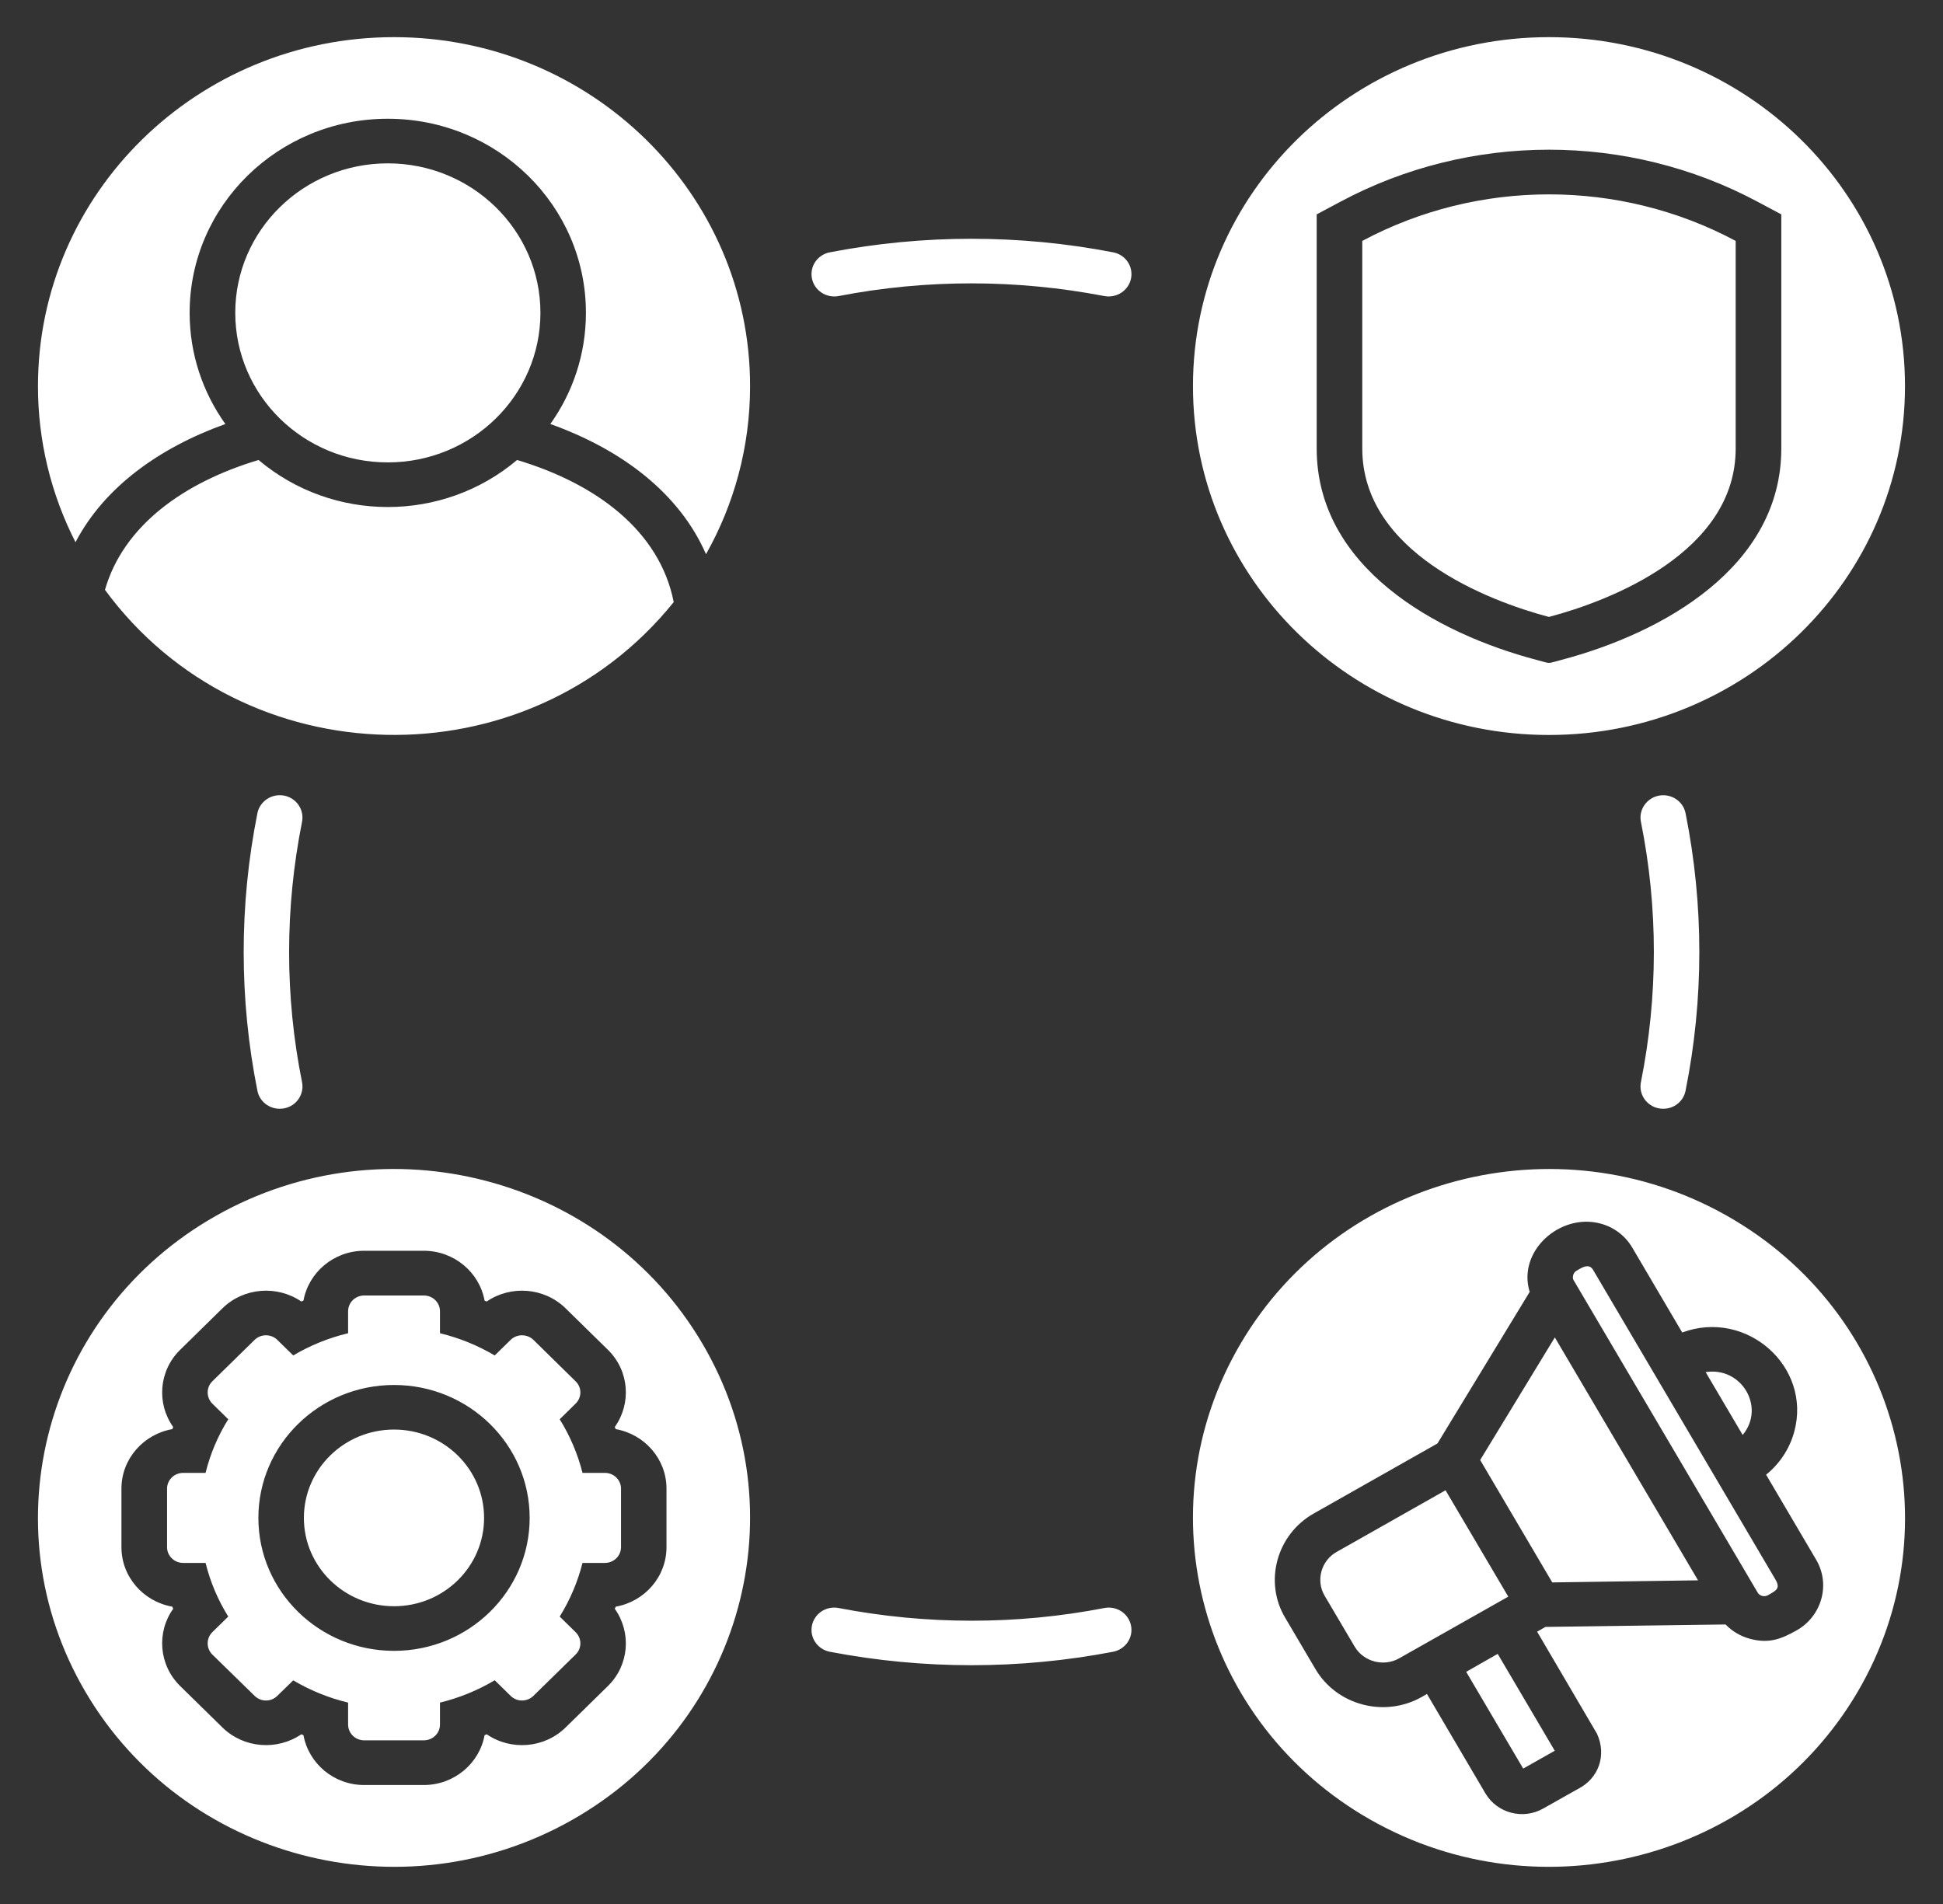 <svg width="50" height="49" viewBox="0 0 50 49" fill="none" xmlns="http://www.w3.org/2000/svg">
<rect x="0" y="0" width="50" height="49" fill="#333333" stroke="none"/>
<path fill-rule="evenodd" clip-rule="evenodd" d="M44.441 31.289C40.059 28.809 34.456 30.282 31.928 34.574C29.398 38.868 30.898 44.359 35.281 46.839C39.663 49.318 45.266 47.848 47.796 43.553C50.323 39.259 48.823 33.768 44.441 31.289ZM46.237 41.956C45.855 42.17 45.539 42.308 45.044 42.178C44.8 42.115 44.578 41.986 44.405 41.806L39.771 41.869L39.555 41.991L41.097 44.62C41.351 45.176 41.135 45.77 40.612 46.036L39.712 46.543C39.192 46.839 38.528 46.663 38.226 46.155L36.72 43.594L36.59 43.67C35.632 44.213 34.4 43.89 33.849 42.951L33.074 41.636C32.521 40.716 32.847 39.492 33.808 38.95L36.991 37.148L39.364 33.247C39.04 32.198 40.147 31.215 41.179 31.487C41.514 31.574 41.816 31.788 42.004 32.108L43.289 34.292C44.944 33.679 46.63 35.173 46.171 36.85C46.053 37.282 45.8 37.667 45.448 37.952L46.733 40.135C47.112 40.77 46.882 41.59 46.237 41.956ZM40.011 34.419L43.696 40.67L39.945 40.724L38.09 37.574L40.011 34.419ZM38.813 41.09L36.006 42.677C35.61 42.903 35.09 42.767 34.86 42.376L34.085 41.063C33.858 40.675 33.996 40.165 34.395 39.94L37.199 38.353L38.813 41.09H38.813ZM38.541 42.563L40.009 45.056L39.197 45.515L37.73 43.025L38.541 42.563V42.563ZM44.845 36.929L43.892 35.312C44.82 35.165 45.437 36.221 44.845 36.929ZM45.694 40.659C45.822 40.887 45.7 40.936 45.492 41.055C45.398 41.104 45.279 41.071 45.23 40.984L40.488 32.935C40.457 32.873 40.485 32.757 40.554 32.713C40.679 32.637 40.883 32.493 40.994 32.678L45.694 40.659ZM42.226 27.852C42.669 25.638 42.672 23.365 42.226 21.148C42.165 20.839 42.373 20.538 42.688 20.476C43.007 20.416 43.314 20.619 43.375 20.928C43.848 23.287 43.848 25.713 43.375 28.071C43.314 28.383 43.007 28.584 42.688 28.524C42.373 28.465 42.165 28.164 42.226 27.852ZM7.773 21.148C7.33 23.364 7.327 25.638 7.773 27.852C7.834 28.161 7.629 28.465 7.311 28.524C6.992 28.584 6.685 28.383 6.624 28.071C6.153 25.713 6.153 23.287 6.624 20.928C6.685 20.619 6.992 20.416 7.311 20.475C7.463 20.505 7.597 20.592 7.683 20.718C7.77 20.844 7.802 20.999 7.773 21.148ZM29.105 7.166C29.044 7.475 28.736 7.679 28.418 7.619C26.159 7.185 23.84 7.182 21.581 7.619C21.262 7.679 20.955 7.475 20.894 7.166C20.879 7.092 20.879 7.016 20.894 6.942C20.909 6.868 20.939 6.798 20.982 6.735C21.025 6.673 21.08 6.619 21.145 6.577C21.209 6.536 21.281 6.507 21.356 6.493C23.762 6.029 26.237 6.029 28.642 6.493C28.718 6.507 28.79 6.536 28.854 6.577C28.919 6.619 28.974 6.673 29.017 6.735C29.06 6.798 29.09 6.868 29.105 6.942C29.12 7.016 29.12 7.092 29.105 7.166ZM29.105 41.836C29.168 42.145 28.961 42.447 28.642 42.509C26.236 42.97 23.762 42.97 21.356 42.509C21.038 42.447 20.831 42.146 20.894 41.836C20.908 41.762 20.938 41.692 20.98 41.629C21.022 41.566 21.077 41.511 21.141 41.469C21.205 41.427 21.276 41.398 21.352 41.383C21.427 41.368 21.505 41.368 21.581 41.383C23.84 41.817 26.159 41.82 28.418 41.383C28.494 41.368 28.571 41.368 28.647 41.383C28.722 41.398 28.794 41.427 28.858 41.469C28.922 41.511 28.976 41.566 29.019 41.629C29.061 41.692 29.09 41.762 29.105 41.836ZM19.302 9.936C19.302 11.507 18.89 12.98 18.168 14.263C17.478 12.681 15.986 11.564 14.162 10.912C14.74 10.101 15.078 9.114 15.078 8.05C15.078 5.291 12.797 3.056 9.979 3.056C7.161 3.056 4.88 5.291 4.88 8.05C4.88 9.117 5.221 10.101 5.799 10.912C4.099 11.523 2.685 12.535 1.943 13.954C1.306 12.706 0.976 11.331 0.977 9.936C0.977 4.977 5.079 0.956 10.14 0.956C15.2 0.956 19.302 4.977 19.302 9.936ZM6.654 11.838C8.565 13.452 11.396 13.452 13.306 11.838C15.355 12.451 16.977 13.669 17.337 15.495C13.564 20.18 6.261 20.025 2.701 15.18C3.175 13.53 4.725 12.415 6.654 11.838ZM6.054 8.05C6.054 5.926 7.812 4.204 9.979 4.204C12.147 4.204 13.907 5.926 13.907 8.05C13.907 10.175 12.149 11.9 9.979 11.9C7.809 11.9 6.054 10.177 6.054 8.05ZM5.558 31.289C1.176 33.768 -0.324 39.259 2.206 43.553C4.736 47.848 10.339 49.318 14.718 46.839C19.1 44.359 20.604 38.868 18.073 34.574C15.543 30.28 9.94 28.809 5.558 31.289V31.289ZM17.151 39.818C17.151 40.58 16.587 41.218 15.845 41.348C15.837 41.367 15.828 41.383 15.82 41.402C16.252 42.01 16.194 42.851 15.643 43.391L14.555 44.457C14.004 44.997 13.143 45.056 12.526 44.633C12.507 44.639 12.488 44.646 12.47 44.655C12.338 45.382 11.687 45.938 10.906 45.938H9.37C8.589 45.938 7.942 45.382 7.809 44.655C7.791 44.647 7.772 44.64 7.753 44.633C7.133 45.056 6.275 44.996 5.724 44.457L4.637 43.391C4.086 42.851 4.025 42.007 4.457 41.402C4.448 41.383 4.443 41.367 4.434 41.348C3.69 41.218 3.125 40.58 3.125 39.818V38.309C3.125 37.547 3.69 36.91 4.434 36.779C4.443 36.761 4.448 36.744 4.457 36.725C4.025 36.117 4.086 35.276 4.637 34.737L5.724 33.67C6.275 33.131 7.133 33.071 7.753 33.494C7.77 33.486 7.79 33.481 7.809 33.472C7.942 32.745 8.59 32.189 9.37 32.189H10.906C11.687 32.189 12.338 32.745 12.47 33.472C12.487 33.481 12.507 33.489 12.526 33.494C13.143 33.071 14.004 33.131 14.555 33.67L15.643 34.737C16.194 35.276 16.252 36.117 15.82 36.725C15.828 36.744 15.837 36.761 15.845 36.779C16.587 36.91 17.151 37.547 17.151 38.309V39.818ZM15.568 37.905H14.99C14.867 37.418 14.669 36.953 14.403 36.525L14.812 36.123C14.976 35.963 14.976 35.705 14.812 35.548L13.727 34.482C13.564 34.325 13.301 34.325 13.14 34.482L12.731 34.883C12.293 34.624 11.818 34.431 11.322 34.311V33.744C11.322 33.521 11.136 33.34 10.907 33.34H9.37C9.261 33.34 9.156 33.383 9.079 33.458C9.002 33.534 8.958 33.637 8.958 33.744V34.311C8.451 34.433 7.978 34.626 7.546 34.883L7.136 34.482C7.059 34.406 6.954 34.364 6.844 34.364C6.735 34.364 6.63 34.406 6.552 34.482L5.464 35.548C5.304 35.705 5.304 35.963 5.464 36.123L5.874 36.525C5.607 36.952 5.41 37.418 5.29 37.905H4.711C4.602 37.906 4.497 37.948 4.42 38.024C4.343 38.1 4.299 38.202 4.299 38.309V39.818C4.299 39.925 4.343 40.028 4.42 40.103C4.497 40.179 4.602 40.222 4.711 40.222H5.29C5.41 40.709 5.607 41.175 5.874 41.603L5.464 42.004C5.304 42.164 5.304 42.422 5.464 42.58L6.552 43.643C6.59 43.681 6.636 43.711 6.686 43.732C6.736 43.752 6.79 43.763 6.844 43.763C6.899 43.763 6.952 43.752 7.003 43.732C7.053 43.711 7.098 43.681 7.136 43.643L7.546 43.244C7.984 43.504 8.46 43.697 8.958 43.817V44.383C8.958 44.491 9.002 44.593 9.079 44.669C9.156 44.745 9.261 44.788 9.37 44.788H10.907C11.136 44.788 11.322 44.606 11.322 44.383V43.817C11.819 43.696 12.294 43.502 12.731 43.242L13.14 43.643C13.301 43.803 13.564 43.803 13.727 43.643L14.812 42.58C14.976 42.422 14.976 42.164 14.812 42.004L14.403 41.603C14.669 41.175 14.867 40.709 14.99 40.222H15.568C15.678 40.222 15.782 40.179 15.86 40.103C15.937 40.028 15.98 39.925 15.981 39.818V38.309C15.98 38.202 15.937 38.1 15.86 38.024C15.782 37.948 15.678 37.906 15.568 37.905ZM10.14 42.485C8.213 42.485 6.649 40.952 6.649 39.064C6.649 37.176 8.213 35.643 10.14 35.643C12.066 35.643 13.63 37.176 13.63 39.064C13.63 40.952 12.066 42.485 10.14 42.485ZM12.457 39.064C12.457 40.32 11.419 41.337 10.14 41.337C8.861 41.337 7.82 40.32 7.82 39.064C7.82 37.808 8.858 36.79 10.14 36.79C11.421 36.79 12.457 37.808 12.457 39.064ZM39.859 18.915C44.922 18.915 49.022 14.895 49.022 9.936C49.022 4.977 44.922 0.956 39.859 0.956C34.796 0.956 30.699 4.977 30.699 9.936C30.699 14.895 34.799 18.915 39.859 18.915ZM33.883 5.517L34.494 5.191C37.83 3.406 41.891 3.406 45.227 5.191L45.839 5.517V11.542C45.839 14.586 42.796 16.295 40.164 16.987C39.787 17.084 39.934 17.084 39.557 16.987C36.925 16.295 33.883 14.586 33.883 11.542L33.883 5.517ZM35.056 11.542V6.2C38.043 4.603 41.678 4.603 44.665 6.2V11.542C44.665 14.214 41.434 15.462 39.859 15.877C38.287 15.462 35.056 14.214 35.056 11.542H35.056Z" fill="white"/>
</svg>
